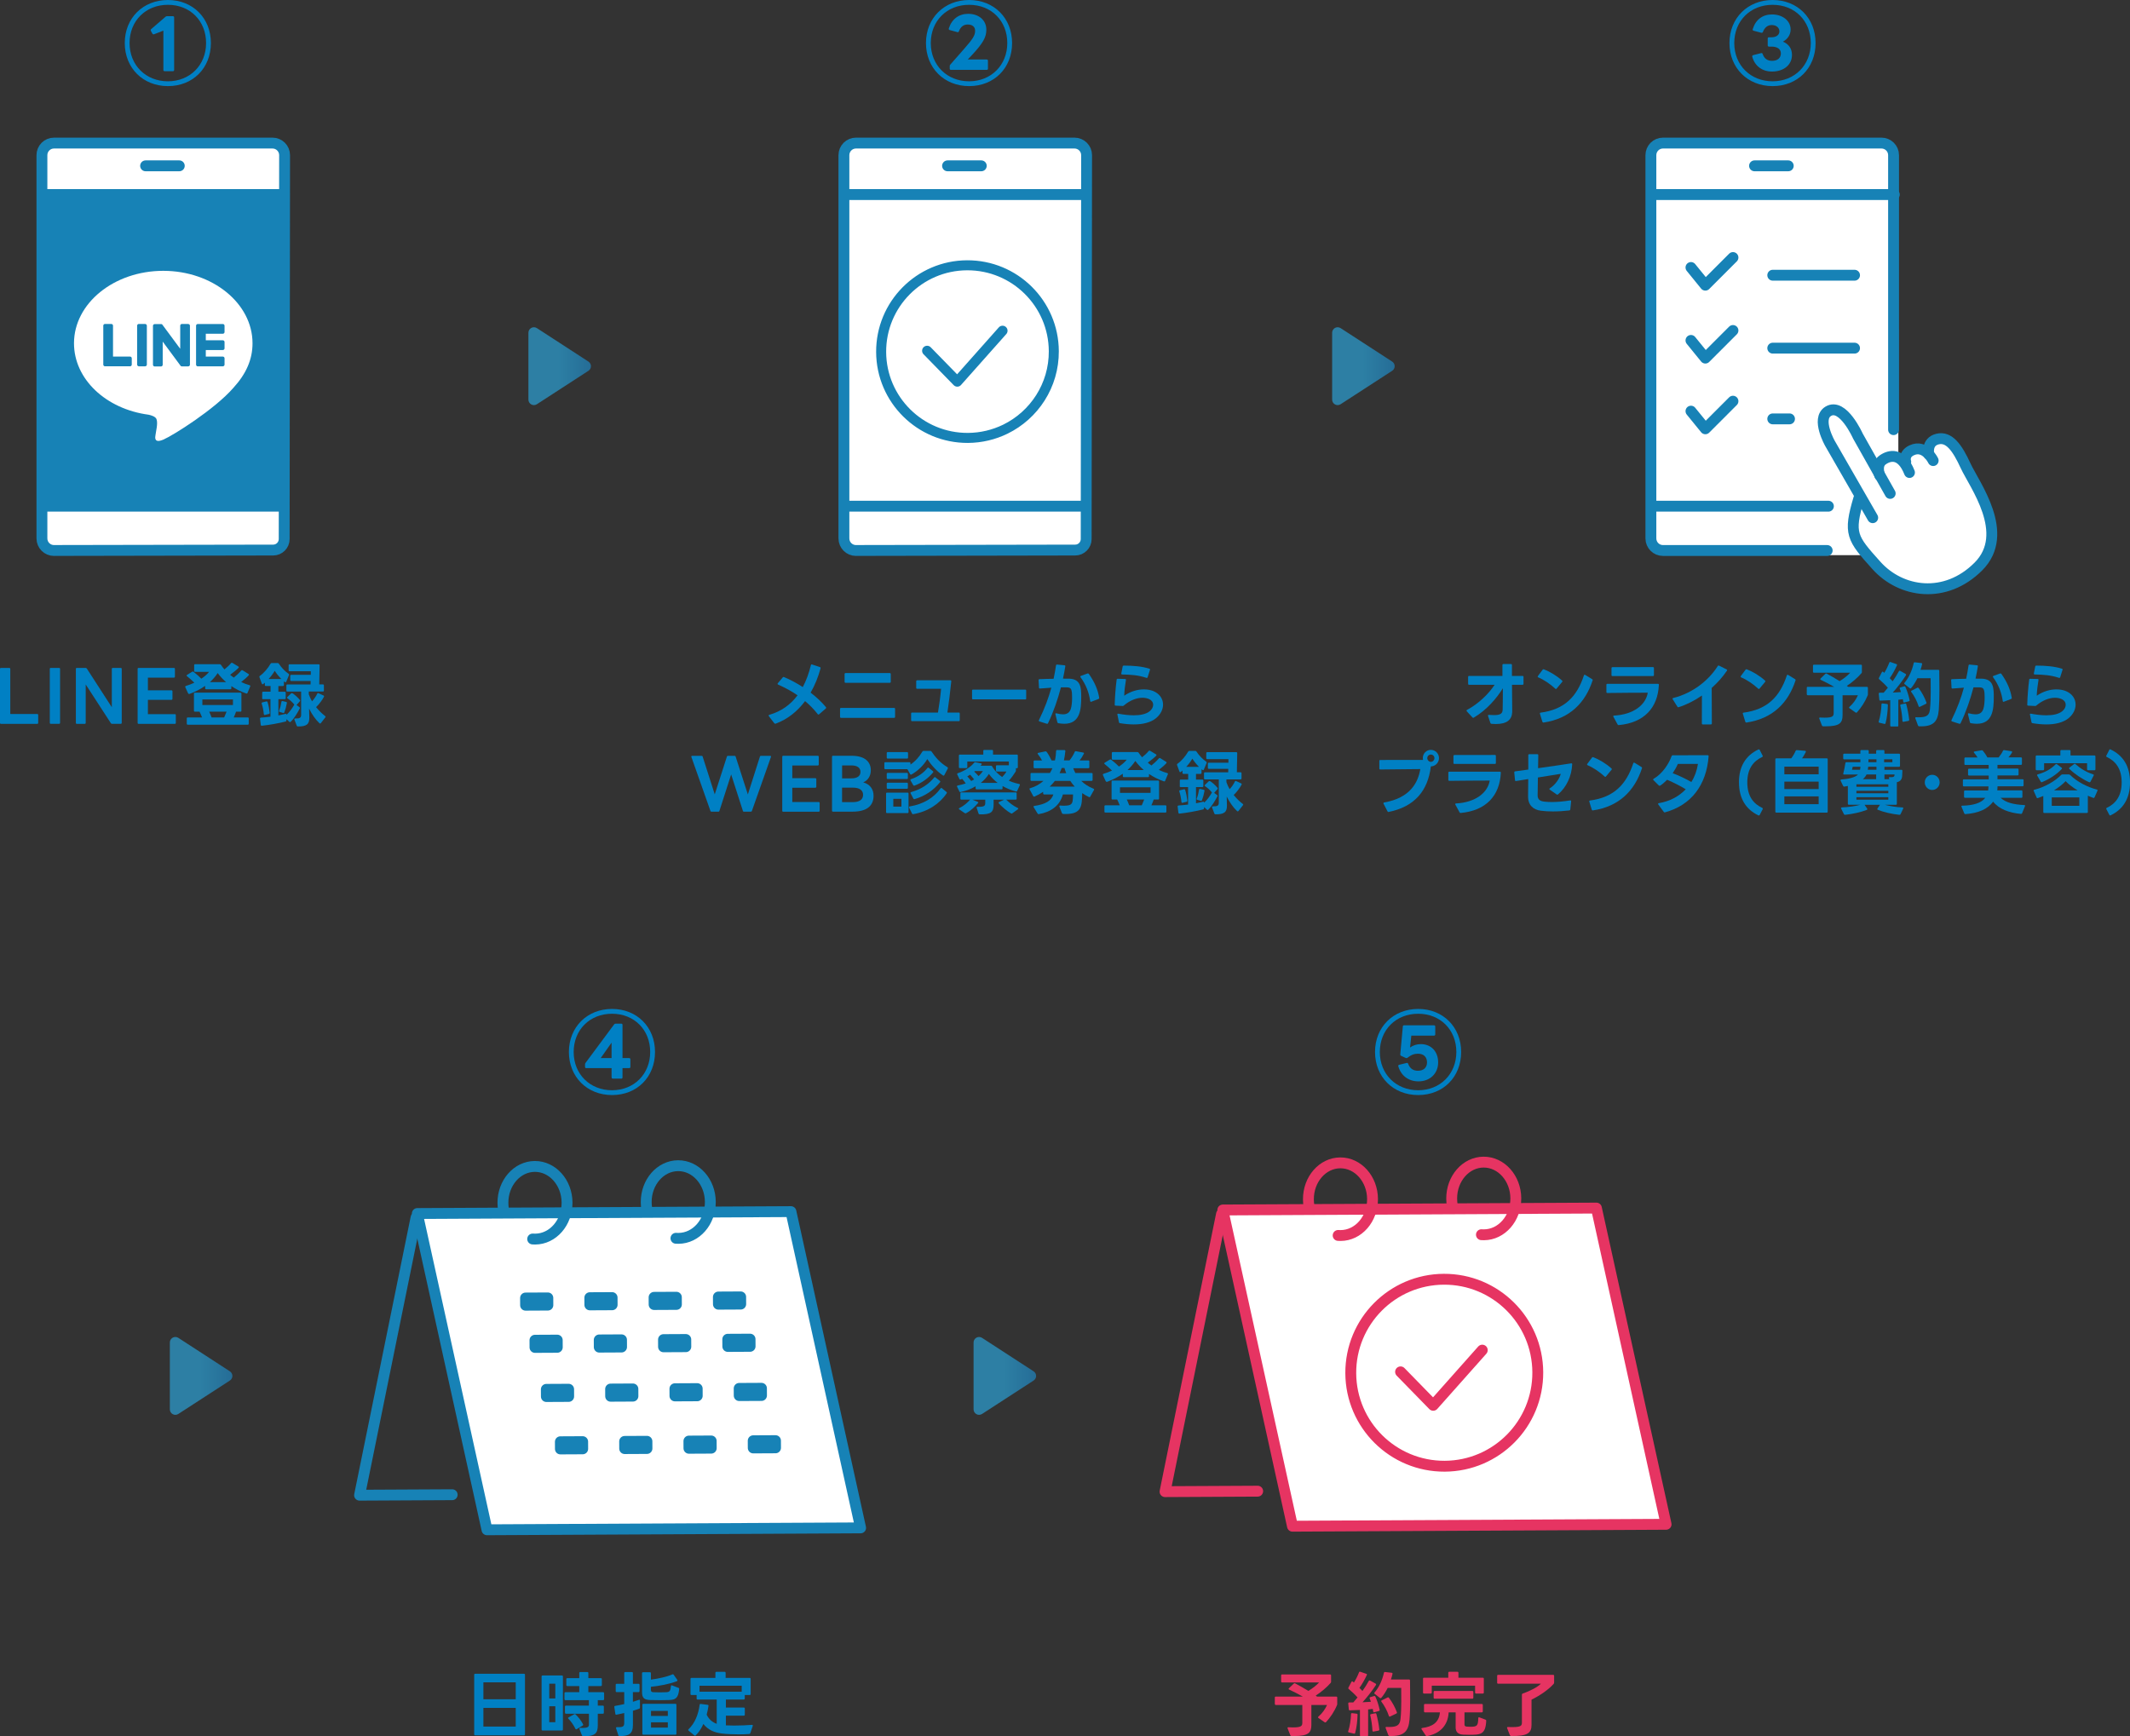 <?xml version="1.0" encoding="UTF-8"?> <svg xmlns="http://www.w3.org/2000/svg" xmlns:xlink="http://www.w3.org/1999/xlink" id="_レイヤー_2" data-name="レイヤー 2" viewBox="0 0 727.1 592.81"><rect x="0" y="0" width="727.1" height="592.81" fill="#333333" stroke="none"/><defs><style> .cls-1 { fill: url(#_新規グラデーションスウォッチ_1-3); } .cls-1, .cls-2, .cls-3, .cls-4 { opacity: .65; } .cls-2 { fill: url(#_新規グラデーションスウォッチ_1-4); } .cls-3 { fill: url(#_新規グラデーションスウォッチ_1-2); } .cls-5 { stroke-width: 3.42px; } .cls-5, .cls-6, .cls-7 { fill: none; } .cls-5, .cls-6, .cls-7, .cls-8, .cls-9 { stroke-linecap: round; stroke-linejoin: round; } .cls-5, .cls-6, .cls-9 { stroke: #1782b6; } .cls-6, .cls-7, .cls-8, .cls-9 { stroke-width: 3.71px; } .cls-4 { fill: url(#_新規グラデーションスウォッチ_1); } .cls-7, .cls-8 { stroke: #e63462; } .cls-10 { fill: #0080c4; } .cls-11 { fill: #e63462; } .cls-8, .cls-12, .cls-9 { fill: #fff; } .cls-13 { fill: #1782b6; } </style><linearGradient id="_新規グラデーションスウォッチ_1" data-name="新規グラデーションスウォッチ 1" x1="358.53" y1="469.79" x2="342.69" y2="469.79" gradientUnits="userSpaceOnUse"><stop offset="0" stop-color="#187fc3"></stop><stop offset="1" stop-color="#29a8e1"></stop></linearGradient><linearGradient id="_新規グラデーションスウォッチ_1-2" data-name="新規グラデーションスウォッチ 1" x1="84.17" x2="68.33" xlink:href="#_新規グラデーションスウォッチ_1"></linearGradient><linearGradient id="_新規グラデーションスウォッチ_1-3" data-name="新規グラデーションスウォッチ 1" x1="480.93" y1="125.03" x2="465.08" y2="125.03" xlink:href="#_新規グラデーションスウォッチ_1"></linearGradient><linearGradient id="_新規グラデーションスウォッチ_1-4" data-name="新規グラデーションスウォッチ 1" x1="206.57" y1="125.03" x2="190.72" y2="125.03" xlink:href="#_新規グラデーションスウォッチ_1"></linearGradient></defs><g id="_レイヤー_1-2" data-name="レイヤー 1"><g><path class="cls-10" d="M42.59,14.7c0-8.54,6.25-14.7,14.73-14.7s14.67,6.16,14.67,14.7-6.13,14.7-14.67,14.7-14.73-6.22-14.73-14.7ZM70.35,14.7c0-7.58-5.45-13.06-13.03-13.06s-13.09,5.48-13.09,13.06,5.57,13.06,13.09,13.06,13.03-5.54,13.03-13.06ZM55.77,23.89v-13.43l-3.19,1.24c-.06.03-.12.03-.19.03-.15,0-.28-.06-.37-.25l-.53-.96c-.03-.09-.06-.16-.06-.25,0-.12.06-.25.19-.34l4.89-4.21c.15-.15.31-.19.53-.19h1.98c.28,0,.43.15.43.43v17.92c0,.28-.15.43-.43.43h-2.82c-.28,0-.43-.15-.43-.43Z"></path><path class="cls-10" d="M194.2,359.19c0-8.54,6.25-14.7,14.73-14.7s14.67,6.16,14.67,14.7-6.13,14.7-14.67,14.7-14.73-6.22-14.73-14.7ZM221.95,359.19c0-7.58-5.45-13.06-13.03-13.06s-13.09,5.48-13.09,13.06,5.57,13.06,13.09,13.06,13.03-5.54,13.03-13.06ZM208.77,367.86v-3.16h-8.63c-.28,0-.43-.15-.43-.43v-.83c0-.22.06-.37.19-.56l9.72-13.09c.12-.19.31-.28.53-.28h1.92c.28,0,.43.15.43.43v11.33h2.26c.28,0,.43.15.43.43v2.57c0,.28-.15.43-.43.43h-2.26v3.16c0,.28-.15.43-.43.43h-2.85c-.28,0-.43-.15-.43-.43ZM208.77,356l-3.71,5.26h3.71v-5.26Z"></path><path class="cls-10" d="M469.38,359.19c0-8.54,6.25-14.7,14.73-14.7s14.67,6.16,14.67,14.7-6.13,14.7-14.67,14.7-14.73-6.22-14.73-14.7ZM497.14,359.19c0-7.58-5.45-13.06-13.03-13.06s-13.09,5.48-13.09,13.06,5.57,13.06,13.09,13.06,13.03-5.54,13.03-13.06ZM477.33,364.08c-.03-.06-.03-.12-.03-.19,0-.15.12-.28.34-.34l2.54-.62c.06,0,.09-.03.12-.03.22,0,.34.12.4.34.62,1.67,1.79,2.35,3.34,2.35,1.92,0,3.09-1.08,3.09-2.85,0-1.86-1.18-2.97-3.09-2.97-1.21,0-2.26.34-3.59,1.39-.09.09-.22.12-.31.12s-.19-.03-.28-.06l-1.55-.71c-.22-.09-.34-.28-.31-.53l.87-9.5c.03-.28.15-.4.43-.4h10.21c.28,0,.43.15.43.43v2.66c0,.28-.15.43-.43.43h-7.74l-.43,4.05c1.05-.74,2.29-1.15,3.68-1.15,3.5,0,5.91,2.51,5.91,6.25s-2.75,6.47-6.71,6.47c-3.31,0-5.94-1.83-6.9-5.17Z"></path><path class="cls-10" d="M316.09,14.7c0-8.54,6.25-14.7,14.73-14.7s14.67,6.16,14.67,14.7-6.13,14.7-14.67,14.7-14.73-6.22-14.73-14.7ZM343.85,14.7c0-7.58-5.45-13.06-13.03-13.06s-13.09,5.48-13.09,13.06,5.57,13.06,13.09,13.06,13.03-5.54,13.03-13.06ZM324.2,23.46v-.9c0-.22.06-.37.22-.53l4.49-5.11c3.22-3.65,3.96-4.83,3.96-6.44,0-1.33-.96-2.11-2.54-2.11-1.33,0-2.38.68-3,2.32-.09.28-.25.34-.53.28l-2.6-.71c-.28-.06-.4-.28-.31-.56,1.02-3.22,3.47-4.98,6.62-4.98,3.65,0,6.19,2.2,6.19,5.41,0,2.51-.99,4.49-5.11,8.88l-1.24,1.3h6.47c.28,0,.43.15.43.43v2.69c0,.28-.15.43-.43.43h-12.19c-.28,0-.43-.15-.43-.43Z"></path><path class="cls-10" d="M590.37,14.7c0-8.54,6.25-14.7,14.73-14.7s14.67,6.16,14.67,14.7-6.13,14.7-14.67,14.7-14.73-6.22-14.73-14.7ZM618.13,14.7c0-7.58-5.45-13.06-13.03-13.06s-13.09,5.48-13.09,13.06,5.57,13.06,13.09,13.06,13.03-5.54,13.03-13.06ZM598.17,19.37c0-.06-.03-.09-.03-.15,0-.22.12-.34.34-.4l2.69-.68c.06,0,.12-.03.19-.03.16,0,.28.09.34.31.5,1.52,1.58,2.35,3.19,2.35,1.89,0,3.03-.96,3.03-2.54,0-1.49-1.24-2.32-3.22-2.32h-.84c-.28,0-.43-.15-.43-.43v-2.32c0-.28.15-.43.43-.43h.84c1.64,0,2.72-.8,2.72-2.01,0-1.27-1.05-2.17-2.6-2.17-1.42,0-2.41.8-3.03,2.35-.09.25-.28.34-.56.28l-2.6-.68c-.28-.06-.4-.28-.31-.56.99-3.25,3.4-5.01,6.56-5.01,3.65,0,6.37,2.17,6.37,5.14,0,1.76-.99,3.28-2.63,4.15,1.92.77,3.09,2.35,3.09,4.52,0,3.4-2.79,5.69-6.84,5.69-3.25,0-5.85-1.86-6.71-5.04Z"></path><path class="cls-4" d="M352.84,468.22l-17.61-11.43c-.58-.37-1.31-.4-1.91-.07-.6.33-.98.96-.98,1.64v22.85c0,.68.38,1.31.98,1.64.28.15.58.23.89.23.35,0,.71-.1,1.02-.3l17.61-11.42c.53-.34.85-.93.85-1.57s-.32-1.22-.85-1.57Z"></path><path class="cls-3" d="M78.48,468.22l-17.61-11.43c-.58-.37-1.31-.4-1.91-.07-.6.33-.98.96-.98,1.64v22.85c0,.68.38,1.31.98,1.64.28.15.58.23.89.23.35,0,.71-.1,1.02-.3l17.61-11.42c.53-.34.85-.93.85-1.57s-.32-1.22-.85-1.57Z"></path><path class="cls-1" d="M475.24,123.46l-17.61-11.43c-.58-.37-1.31-.4-1.91-.07-.6.33-.98.96-.98,1.64v22.85c0,.68.38,1.31.98,1.64.28.15.58.23.89.23.35,0,.71-.1,1.02-.3l17.61-11.42c.53-.34.85-.93.85-1.57s-.32-1.22-.85-1.57Z"></path><path class="cls-2" d="M200.88,123.46l-17.61-11.43c-.58-.37-1.31-.4-1.91-.07-.6.33-.98.96-.98,1.64v22.85c0,.68.38,1.31.98,1.64.28.15.58.23.89.23.35,0,.71-.1,1.02-.3l17.61-11.42c.53-.34.85-.93.85-1.57s-.32-1.22-.85-1.57Z"></path><g><g><polygon class="cls-9" points="293.78 521.67 166.24 522.32 142.46 414.34 269.99 413.69 293.78 521.67"></polygon><polyline class="cls-6" points="142.02 415.74 122.74 510.51 154.36 510.35"></polyline><path class="cls-6" d="M171.91,413.2c-.15-.8-.23-1.63-.23-2.48-.03-6.85,4.84-12.43,10.88-12.46,6.04-.03,10.97,5.5,11.01,12.35.03,6.85-4.84,12.43-10.88,12.46-.29,0-.58-.01-.86-.03"></path><path class="cls-6" d="M220.82,412.95c-.15-.8-.23-1.63-.23-2.48-.03-6.85,4.84-12.43,10.88-12.46,6.04-.03,10.97,5.5,11.01,12.35.03,6.85-4.84,12.43-10.88,12.46-.29,0-.58,0-.86-.03"></path><rect class="cls-6" x="179.42" y="443.16" width="7.61" height="2.46" transform="translate(-2.26 .94) rotate(-.29)"></rect><rect class="cls-6" x="201.36" y="443.05" width="7.61" height="2.46" transform="translate(-2.26 1.05) rotate(-.29)"></rect><rect class="cls-6" x="223.3" y="442.93" width="7.61" height="2.46" transform="translate(-2.26 1.16) rotate(-.29)"></rect><rect class="cls-6" x="245.24" y="442.82" width="7.61" height="2.46" transform="translate(-2.25 1.27) rotate(-.29)"></rect><rect class="cls-6" x="182.63" y="457.58" width="7.61" height="2.46" transform="translate(-2.33 .95) rotate(-.29)"></rect><rect class="cls-6" x="204.57" y="457.47" width="7.61" height="2.46" transform="translate(-2.33 1.07) rotate(-.29)"></rect><rect class="cls-6" x="226.51" y="457.36" width="7.61" height="2.46" transform="translate(-2.33 1.18) rotate(-.29)"></rect><rect class="cls-6" x="248.45" y="457.24" width="7.61" height="2.46" transform="translate(-2.33 1.29) rotate(-.29)"></rect><rect class="cls-6" x="186.52" y="474.35" width="7.61" height="2.46" transform="translate(-2.42 .97) rotate(-.29)"></rect><rect class="cls-6" x="208.46" y="474.24" width="7.61" height="2.46" transform="translate(-2.42 1.09) rotate(-.29)"></rect><rect class="cls-6" x="230.4" y="474.13" width="7.61" height="2.46" transform="translate(-2.41 1.2) rotate(-.29)"></rect><rect class="cls-6" x="252.34" y="474.02" width="7.61" height="2.46" transform="translate(-2.41 1.31) rotate(-.29)"></rect><rect class="cls-6" x="191.31" y="492.24" width="7.61" height="2.46" transform="translate(-2.51 1) rotate(-.29)"></rect><rect class="cls-6" x="213.25" y="492.12" width="7.61" height="2.46" transform="translate(-2.51 1.11) rotate(-.29)"></rect><rect class="cls-6" x="235.19" y="492.01" width="7.61" height="2.46" transform="translate(-2.51 1.22) rotate(-.29)"></rect><rect class="cls-6" x="257.13" y="491.9" width="7.61" height="2.46" transform="translate(-2.5 1.33) rotate(-.29)"></rect></g><g><path class="cls-10" d="M161.87,592.16v-20.33c0-.24.12-.34.34-.34h16.66c.22,0,.34.1.34.34v20.33c0,.22-.12.34-.34.34h-16.66c-.22,0-.34-.12-.34-.34ZM176.05,574.4h-11.04v5.78h11.04v-5.78ZM176.05,583.13h-11.04v6.38h11.04v-6.38Z"></path><path class="cls-10" d="M185.22,572.07h6.6c.22,0,.34.12.34.34v18.1c0,.21-.12.34-.34.34h-6.6c-.22,0-.34-.12-.34-.34v-18.1c0-.22.12-.34.34-.34ZM187.5,574.88v5.04h2.06v-5.04h-2.06ZM187.5,582.58v5.45h2.06v-5.45h-2.06ZM192.85,584.79v-2.09c0-.22.12-.34.34-.34h7.83v-1.87h-7.99c-.22,0-.34-.12-.34-.34v-2.04c0-.22.12-.34.34-.34h4.71v-2.09h-4.08c-.22,0-.34-.12-.34-.34v-2.02c0-.22.12-.34.34-.34h4.08v-1.75c0-.22.12-.34.34-.34h2.42c.22,0,.34.12.34.34v1.75h4.27c.22,0,.34.12.34.34v2.02c0,.22-.12.34-.34.34h-4.27v2.09h5.04c.22,0,.34.12.34.34v2.04c0,.22-.12.34-.34.34h-1.82v1.87h1.73c.22,0,.34.12.34.34v2.09c0,.22-.12.34-.34.34h-1.73v4.01c0,2.64-.91,3.74-4.99,3.67-.19,0-.34-.12-.41-.29l-.86-2.18s-.02-.1-.02-.14c0-.14.12-.24.34-.24,2.57.1,2.93-.29,2.93-1.22v-3.6h-7.83c-.22,0-.34-.12-.34-.34ZM194.03,586.83c-.07-.07-.12-.14-.12-.22,0-.1.07-.17.19-.24l1.94-1.08c.07-.05.12-.05.19-.05.1,0,.17.02.26.12.94.91,1.94,2.18,2.54,3.36.02.07.05.12.05.17,0,.12-.07.22-.19.29l-2.02,1.22c-.07.05-.14.07-.19.07-.12,0-.19-.07-.26-.22-.58-1.18-1.49-2.52-2.4-3.43Z"></path><path class="cls-10" d="M211.45,592.76c-.19,0-.31-.1-.38-.29l-.77-2.38s-.02-.1-.02-.12c0-.17.12-.26.34-.26,2.14.07,2.47-.26,2.47-1.54v-3.29l-2.64.58s-.07.02-.1.02c-.17,0-.26-.12-.29-.29l-.36-2.38v-.07c0-.17.1-.26.29-.29.94-.14,1.99-.38,3.1-.62v-4.08h-2.57c-.22,0-.34-.12-.34-.34v-2.16c0-.22.12-.34.34-.34h2.57v-3.67c0-.22.12-.34.34-.34h2.28c.22,0,.34.12.34.34v3.67h1.92c.22,0,.34.12.34.34v2.16c0,.22-.12.34-.34.34h-1.92v3.31c.74-.22,1.44-.46,2.02-.67.07-.02.12-.05.17-.05.14,0,.22.12.22.31v2.38c0,.19-.07.31-.22.36-.62.24-1.37.48-2.18.72v4.85c0,3.14-1.54,3.84-4.58,3.79ZM222.97,577.78l2.23.05,2.26-.05c1.15-.07,1.42-.43,1.56-2.06.02-.26.19-.36.41-.26l2.18.84c.19.07.26.19.24.41-.31,3.22-1.34,3.67-3.53,3.74l-2.95.05-3.34-.05c-2.14-.07-2.86-.65-2.86-2.74v-6.41c0-.22.12-.34.34-.34h2.35c.22,0,.34.12.34.34v2.18c2.47-.31,5.42-.94,7.32-1.78.07-.02.12-.05.19-.05.1,0,.19.05.26.17l1.22,1.73c.05.07.07.14.07.22,0,.1-.05.19-.19.24-2.57,1.01-6,1.63-8.88,1.92v1.08c0,.5.22.72.77.77ZM219.61,581.74h10.95c.22,0,.34.12.34.34v9.87c0,.22-.12.34-.34.34h-10.95c-.22,0-.34-.12-.34-.34v-9.87c0-.22.12-.34.34-.34ZM222.23,584.16v1.73h5.74v-1.73h-5.74ZM222.23,588.05v1.82h5.74v-1.82h-5.74Z"></path><path class="cls-10" d="M237.8,579.94v-1.2h-1.75c-.22,0-.34-.12-.34-.34v-5.16c0-.22.12-.34.34-.34h8.16v-1.73c0-.22.12-.34.34-.34h2.81c.22,0,.34.12.34.34v1.73h8.21c.22,0,.34.12.34.34v5.16c0,.22-.12.34-.34.34h-1.68v1.2c0,.22-.12.34-.34.34h-6.1v2.74h6.12c.22,0,.34.12.34.34v2.09c0,.21-.12.34-.34.34h-6.12v3.31c.84.05,1.8.07,2.78.07,2.09,0,4.34-.1,6.1-.24h.05c.22,0,.31.17.24.38l-.84,2.45c-.07.19-.17.26-.36.29-1.15.1-2.47.12-3.79.12-1.99,0-4.01-.1-5.57-.29-2.59-.34-4.7-1.22-6.29-3.26-.67,1.49-1.54,2.86-2.62,3.89-.07.07-.14.12-.24.12-.07,0-.14-.02-.22-.1l-1.97-1.63c-.1-.07-.14-.17-.14-.24s.05-.17.12-.24c2.16-2.04,3.36-5.04,3.79-8.35.02-.22.17-.31.38-.29l2.35.31c.22.02.31.14.29.36-.14.94-.34,1.97-.62,3,.79,1.63,1.97,2.59,3.43,3.12v-8.28h-6.53c-.22,0-.34-.12-.34-.34ZM238.79,575.57v2.04h14.4v-2.04h-14.4Z"></path></g></g><g><path class="cls-9" d="M292.21,187.96c-2.28,0-4.13-1.85-4.13-4.13V52.98c0-2.28,1.85-4.13,4.13-4.13h74.58c2.28,0,4.13,1.85,4.13,4.13l-.14,131.07c0,2.07-1.68,3.76-3.76,3.76l-74.8.14Z"></path><line class="cls-6" x1="289.31" y1="66.43" x2="369.18" y2="66.43"></line><line class="cls-6" x1="323.46" y1="56.62" x2="334.97" y2="56.62"></line><line class="cls-6" x1="289.32" y1="172.83" x2="369.76" y2="172.83"></line><g><polyline class="cls-5" points="316.48 119.76 326.78 130.31 342.23 112.92"></polyline><path class="cls-5" d="M343.18,146.54c-3.86,1.88-8.19,2.95-12.77,2.98-16.28.08-29.54-13.04-29.62-29.32-.08-16.28,13.04-29.54,29.32-29.62,16.28-.08,29.54,13.04,29.62,29.32.06,11.69-6.7,21.83-16.55,26.64"></path></g><g><path class="cls-10" d="M264.63,247.09c-.12,0-.21-.05-.31-.14l-1.86-2.42c-.05-.07-.09-.14-.09-.22,0-.1.09-.19.24-.24,4.11-1.2,7.27-3.48,9.64-6.67-2-1.39-4.21-2.57-6.61-3.65-.14-.05-.21-.14-.21-.24,0-.07.02-.14.09-.22l1.67-1.99c.12-.17.26-.19.45-.12,2.02.84,4.23,1.99,6.4,3.41,1.18-2.21,2.09-4.71,2.77-7.49.05-.22.21-.29.4-.22l2.68.89c.21.07.28.21.21.46-.82,3-1.95,5.79-3.39,8.26,1.93,1.49,3.74,3.14,5.22,4.94.07.07.09.17.09.24s-.05.17-.12.24l-2.28,1.97c-.07.05-.14.1-.21.1-.09,0-.19-.05-.26-.14-1.32-1.68-2.75-3.14-4.33-4.46-2.63,3.53-6,6.22-10.06,7.71-.05.02-.09.02-.14.02Z"></path><path class="cls-10" d="M286.76,244.76v-2.71c0-.22.12-.34.33-.34h18.13c.21,0,.33.12.33.34v2.71c0,.22-.12.34-.33.34h-18.13c-.21,0-.33-.12-.33-.34ZM288.64,229.81h15.1c.21,0,.33.12.33.34v2.64c0,.22-.12.34-.33.34h-15.1c-.21,0-.33-.12-.33-.34v-2.64c0-.21.12-.34.33-.34Z"></path><path class="cls-10" d="M327.29,246.23h-15.94c-.21,0-.33-.12-.33-.34v-2.26c0-.22.12-.34.33-.34h8.84c.45-2.71.82-5.43,1.06-8.11h-8.16c-.21,0-.33-.12-.33-.34v-2.23c0-.22.12-.34.33-.34h11.33c.21,0,.33.12.31.36-.38,3.65-.8,7.15-1.32,10.66h3.88c.24,0,.33.12.33.34v2.26c0,.22-.09.34-.33.34Z"></path><path class="cls-10" d="M331.82,238.5v-2.74c0-.19.09-.29.28-.29h17.92c.19,0,.28.1.28.29v2.76c0,.19-.09.29-.28.29l-17.92-.03c-.19,0-.28-.1-.28-.29Z"></path><path class="cls-10" d="M360.94,246.61l-.66-2.74v-.12c0-.17.12-.26.35-.19.85.22,1.6.34,2.23.34,1.36,0,2.21-.55,2.66-1.82.33-.96.45-2.52.45-3.89l-.05-1.51c-.14-1.56-.47-1.94-1.69-1.99h-2.07c-1.06,4.06-2.52,8.35-4.4,12.24-.09.19-.24.24-.42.19l-2.49-.79c-.24-.07-.28-.24-.19-.46,1.97-4.03,3.32-7.68,4.23-11.07-1.22.07-2.56.17-3.86.29h-.05c-.19,0-.31-.1-.31-.31l-.14-2.57c0-.19.12-.31.31-.31,1.46-.07,3.15-.12,4.82-.14.33-1.56.61-3.07.82-4.56.05-.22.16-.31.38-.29l2.49.24c.24.02.33.14.31.31-.21,1.34-.47,2.76-.8,4.25l2.23.02c3.88.17,4,3.12,4,6.22,0,4.22-.35,9.17-5.76,9.17-.63,0-1.32-.07-2.04-.19-.19-.02-.31-.12-.35-.31ZM368.77,231.01c0-.1.07-.19.21-.24l2.26-.82s.09-.02.14-.02c.12,0,.21.05.31.17,1.93,2.71,3.08,5.35,3.53,8.14.02.02.02.05.02.07,0,.17-.09.26-.24.34l-2.45.94s-.09.05-.14.05c-.14,0-.24-.1-.26-.29-.4-2.88-1.46-5.62-3.29-8.11-.05-.07-.09-.14-.09-.21Z"></path><path class="cls-10" d="M381.96,246.56l-.54-2.66c0-.17.14-.26.35-.22,1.65.31,3.5.55,5.27.55,2.19,0,4.23-.38,5.5-1.46.75-.65,1.1-1.42,1.1-2.11,0-1.87-2.16-2.42-3.64-2.42-2,0-4.3.89-6.37,2.64-.12.12-.24.17-.4.17l-2.4-.12c-.21,0-.33-.12-.31-.34.05-2.52.33-6.1.66-8.52.02-.22.14-.31.35-.31l2.54.07c.24,0,.33.14.28.36-.31,1.78-.54,3.79-.59,5.35,2.28-1.56,4.66-2.16,6.7-2.16,1.18,0,2.23.19,3.13.53,2.3.91,3.43,2.74,3.43,4.66,0,1.61-.78,3.26-2.28,4.54-1.9,1.63-4.73,2.23-7.71,2.23-1.58,0-3.2-.17-4.75-.43-.19-.02-.28-.14-.33-.34ZM383.61,227.26c3.03,0,6.23.24,8.75,1.06.19.05.26.22.19.41l-.8,2.52c-.07.19-.24.26-.42.19-2.68-.91-5.27-1.1-8.28-1.15-.21,0-.33-.14-.28-.36l.47-2.38c.02-.22.16-.29.38-.29Z"></path><path class="cls-10" d="M242.52,276.88l-6.51-18.43s-.02-.1-.02-.12c0-.17.12-.26.31-.26h3.22c.19,0,.31.07.35.29l4.12,12.87,4.14-12.87c.05-.22.19-.29.35-.29h2.3c.16,0,.31.07.35.29l4.16,12.89,4.11-12.89c.05-.22.19-.29.35-.29h3.15c.24,0,.38.17.28.38l-6.51,18.43c-.05.19-.21.26-.38.26h-2.35c-.16,0-.31-.07-.35-.29l-4-12.43-4,12.43c-.05.22-.19.29-.35.29h-2.35c-.16,0-.33-.07-.38-.26Z"></path><path class="cls-10" d="M267.03,276.8v-18.41c0-.22.12-.34.33-.34h11.8c.21,0,.33.12.33.34v2.64c0,.19-.12.34-.33.34h-8.7v4.32h7.85c.21,0,.35.14.35.36v2.57c0,.19-.14.34-.35.34h-7.85v4.87h9.01c.21,0,.33.14.33.36v2.62c0,.22-.12.34-.33.34h-12.11c-.21,0-.33-.12-.33-.34Z"></path><path class="cls-10" d="M284.02,276.8v-18.41c0-.22.12-.34.33-.34h6.42c4.47,0,6.49,2.09,6.49,4.92,0,1.87-.89,3.46-2.59,4.15,2.35.65,3.53,2.38,3.53,4.56,0,3.34-2.14,5.45-7.2,5.45h-6.65c-.21,0-.33-.12-.33-.34ZM293.73,263.55c0-1.44-1.13-2.21-3.1-2.21h-3.17v4.42h3.17c1.98,0,3.1-.77,3.1-2.21ZM294.62,271.38c0-1.58-1.22-2.45-3.5-2.45h-3.67v4.95h3.67c2.28,0,3.5-.89,3.5-2.5Z"></path><path class="cls-10" d="M301.88,262.26v-1.68c0-.22.12-.34.33-.34h8.25c.21,0,.33.12.33.34v.48c1.72-1.18,3.06-2.71,4.07-4.44.09-.17.21-.24.4-.24h2.33c.19,0,.31.07.4.22,1.32,1.99,3.06,3.96,5.41,5.33.19.12.23.26.14.46l-1.18,2.26c-.07.12-.14.19-.26.19-.05,0-.12-.03-.19-.07-2.16-1.44-4.04-3.58-5.36-5.59-1.18,1.99-3.1,3.96-5.41,5.26-.07.02-.14.05-.19.05-.12,0-.19-.05-.26-.17l-.94-1.7h-7.55c-.21,0-.33-.12-.33-.34ZM302.8,270.63h7.01c.21,0,.33.12.33.34v6.31c0,.21-.12.34-.33.34h-7.01c-.21,0-.33-.12-.33-.34v-6.31c0-.22.12-.34.33-.34ZM303.03,256.79h6.61c.21,0,.33.12.33.34v1.54c0,.22-.12.34-.33.34h-6.61c-.21,0-.33-.12-.33-.34v-1.54c0-.22.12-.34.33-.34ZM303.03,263.89h6.56c.21,0,.33.12.33.34v1.42c0,.22-.12.34-.33.34h-6.56c-.21,0-.33-.12-.33-.34v-1.42c0-.22.12-.34.33-.34ZM303.03,267.25h6.56c.21,0,.33.12.33.34v1.39c0,.21-.12.34-.33.34h-6.56c-.21,0-.33-.12-.33-.34v-1.39c0-.22.12-.34.33-.34ZM304.94,272.75v2.66h2.77v-2.66h-2.77ZM310.3,275.6c0-.14.09-.24.26-.26,4.75-.79,8.18-2.95,10.51-6.14.07-.12.16-.17.26-.17.07,0,.14.02.21.1l1.55,1.27c.16.12.19.29.09.43-2.38,3.58-6.44,6.29-11.43,7.15h-.09c-.14,0-.24-.05-.31-.19l-1.01-2.02c-.02-.07-.05-.12-.05-.17ZM310.77,266.27c0-.1.07-.19.23-.24,2.56-.84,4.35-2.26,5.57-3.79.09-.1.16-.17.28-.17.05,0,.12.05.19.1l1.41,1.13c.09.1.14.17.14.26,0,.05-.02.12-.07.17-1.62,1.95-3.69,3.53-6.35,4.51-.05.02-.12.02-.16.02-.09,0-.19-.05-.26-.17l-.92-1.61c-.05-.07-.07-.14-.07-.22ZM310.82,270.68c0-.12.07-.19.24-.24,3.39-.94,6.02-2.74,7.83-4.97.07-.1.16-.14.23-.14s.14.02.21.1l1.5,1.18c.09.1.16.17.16.26,0,.05-.05.12-.09.19-2.21,2.76-5.1,4.75-8.68,5.78-.05,0-.09.02-.12.02-.14,0-.24-.07-.31-.19l-.94-1.8c-.05-.07-.05-.12-.05-.19Z"></path><path class="cls-10" d="M327.81,270.47c-.14,0-.23-.07-.31-.24l-.8-1.63s-.02-.12-.02-.17c0-.12.09-.22.26-.24.94-.17,1.86-.41,2.73-.7-.38-.55-.78-1.08-1.22-1.56l-.52.22c-.07,0-.12.02-.16.02-.12,0-.21-.07-.28-.22l-.71-1.51s-.05-.12-.05-.17c0-.12.07-.22.21-.26,2.33-.79,4.4-2.11,5.62-3.62.12-.14.26-.19.42-.14l1.88.38c.16.02.26.12.26.24,0,.05-.02.12-.07.19l-.31.38h3.55c.19,0,.31.07.4.24.85,1.54,2.07,2.71,3.41,3.62.59-.6,1.11-1.22,1.46-1.87h-3.25c-.21,0-.33-.12-.33-.34v-1.46c0-.22.12-.34.33-.34h4.07v-1.27h-14.18v1.9c0,.21-.09.34-.33.34h-2.21c-.21,0-.33-.12-.33-.34v-3.94c0-.21.12-.34.33-.34h8v-1.25c0-.22.12-.34.33-.34h2.66c.21,0,.33.12.33.34v1.25h8.14c.21,0,.33.12.33.34v3.98c0,.22-.12.34-.33.34h-.33v.74c0,.17-.02.26-.09.41-.61.96-1.48,2.23-2.33,3.1,1.22.55,2.45.91,3.53,1.13.24.05.31.22.21.43l-.87,1.92c-.07.19-.21.26-.4.22-1.58-.41-3.15-1.03-4.61-1.87v.79c0,.22-.09.34-.33.34h-8.54c-.21,0-.33-.12-.33-.34v-.7c-1.62.96-3.41,1.61-5.13,1.97-.02.02-.07.02-.09.02ZM327.32,276.13c0-.1.05-.17.19-.24,1.62-.79,2.77-1.87,3.65-2.86h-2.99c-.21,0-.33-.12-.33-.34v-1.8c0-.22.12-.34.33-.34h18.55c.21,0,.33.12.33.34v1.8c0,.22-.12.34-.33.34h-3.25c1.08,1.06,2.49,2.18,3.93,2.83.14.05.21.14.21.24,0,.07-.07.14-.16.22l-1.88,1.37c-.09.05-.16.1-.26.1-.07,0-.12-.02-.19-.07-1.39-.77-3.01-2.18-4.16-3.41-.07-.07-.09-.17-.09-.22,0-.1.07-.19.19-.26l1.69-.79h-3.57v1.63c0,2.54-.78,3.48-4.77,3.38-.19,0-.31-.1-.38-.29l-.66-2.06c0-.17.14-.24.35-.24,2.28.1,2.61-.36,2.61-1.27v-1.15h-4.4l1.79.72c.23.1.31.26.16.41-.99,1.18-2.45,2.64-4.09,3.48-.07.05-.14.05-.19.05-.09,0-.16-.02-.26-.07l-1.88-1.27c-.09-.07-.14-.14-.14-.22ZM331.53,266.67c.35-.17.68-.36.99-.55-.38-.5-.85-1.08-1.36-1.61l-.96.58c.52.53.94,1.08,1.34,1.58ZM334.04,264.99c.61-.55,1.1-1.13,1.5-1.73h-2.75l-.23.19c.56.53,1.06,1.03,1.48,1.54ZM337.57,264.25c-.73,1.18-1.69,2.18-2.77,3.05h5.76c-1.15-.86-2.16-1.9-2.99-3.05Z"></path><path class="cls-10" d="M356.08,270.9v-.55c-.94.65-1.93,1.2-2.94,1.63-.05.02-.12.02-.16.02-.12,0-.21-.05-.28-.19l-1.22-2.26c-.05-.07-.07-.14-.07-.19,0-.12.07-.19.24-.24,1.76-.5,3.29-1.37,4.54-2.5h-4.09c-.21,0-.33-.12-.33-.34v-2.02c0-.22.12-.34.33-.34h6.3c.33-.53.61-1.06.85-1.63h-6.09c-.21,0-.33-.12-.33-.34v-1.97c0-.22.12-.34.33-.34h2.56c-.35-.65-.89-1.49-1.43-2.16-.07-.07-.09-.14-.09-.22,0-.1.09-.19.26-.22l2.4-.5s.07-.02.12-.02c.47,0,1.76,2.66,2,3.12h1.13c.24-1.03.35-2.11.4-3.22,0-.22.12-.34.33-.34l2.52.02c.21,0,.33.14.31.36-.09,1.01-.28,2.19-.49,3.17h1.91c.71-.86,1.34-1.9,1.79-2.93.07-.19.24-.26.42-.21l2.47.46c.24.05.33.19.21.41-.4.82-.94,1.66-1.46,2.28h3.01c.21,0,.33.12.33.34v1.97c0,.22-.12.34-.33.34h-5.17c.19.5.42,1.06.73,1.63h5.55c.21,0,.33.12.33.34v2.02c0,.22-.12.34-.33.34h-3.55c1.04,1.01,2.4,1.97,4.19,2.67.14.05.21.14.21.26,0,.07,0,.12-.05.19l-1.27,2.26c-.09.19-.26.24-.45.14-.82-.41-1.6-.84-2.3-1.34-.09,4.46-.19,7.13-5.67,7.13l-.85-.02c-.19,0-.31-.1-.38-.26l-.89-2.23s-.02-.1-.02-.14c0-.17.12-.26.33-.24.52.05.99.05,1.39.05,2.05,0,2.63-.5,2.82-1.61.09-.55.14-1.51.14-2.23h-3.46c-1.03,3.89-4.21,6.05-8.23,6.72h-.09c-.14,0-.24-.05-.31-.19l-1.34-2.18c-.05-.07-.07-.14-.07-.19,0-.12.09-.22.28-.24,3.79-.55,5.83-1.75,6.51-3.91h-3.13c-.21,0-.33-.12-.33-.34ZM365.34,266.62h-5.24c-.54.7-1.15,1.37-1.79,1.97h8.56c-.56-.62-1.08-1.3-1.53-1.97ZM363.37,262.23h-.96c-.19.55-.45,1.22-.71,1.75h2.26c-.24-.58-.42-1.15-.59-1.75Z"></path><path class="cls-10" d="M377.47,266.77l-.98-2.14s-.02-.12-.02-.17c0-.12.07-.21.24-.26.98-.29,1.97-.67,2.88-1.1-.77-.77-1.66-1.54-2.5-2.21-.1-.07-.14-.17-.14-.24s.05-.17.17-.24l1.73-1.06c.07-.05.14-.07.22-.07.1,0,.17.02.24.1,1.13.89,1.97,1.63,2.67,2.35,1.08-.72,1.99-1.51,2.64-2.33h-4.75c-.22,0-.34-.12-.34-.34v-1.94c0-.22.12-.34.34-.34h8.4c.17,0,.29.07.41.22.34.53.74,1.06,1.18,1.56.79-.6,1.56-1.32,2.26-2.14.1-.1.19-.14.26-.14s.14.02.22.07l2.02,1.22c.1.07.17.14.17.24,0,.36-2.57,2.3-2.98,2.59.38.34.82.67,1.25.96.84-.67,1.73-1.49,2.54-2.42.07-.1.17-.14.26-.14.07,0,.14.02.22.07l1.99,1.25c.12.07.17.17.17.24,0,.38-2.26,2.21-2.66,2.5.91.46,1.87.82,2.88,1.1.22.07.29.22.19.43l-.91,2.18c-.07.21-.22.26-.43.21-1.85-.62-3.55-1.49-5.09-2.52v.74c0,.22-.1.34-.34.34h-8.26c-.22,0-.34-.12-.34-.34v-.82c-1.63,1.15-3.46,2.06-5.35,2.76l-.14.02c-.14,0-.24-.07-.29-.22ZM377.33,274.96h4.9c-.24-.62-.53-1.3-.86-1.97h-1.58c-.24,0-.34-.12-.34-.34v-5.81c0-.22.1-.34.34-.34h15.53c.22,0,.34.12.34.34v5.81c0,.22-.12.34-.34.34h-1.49c-.22.65-.5,1.34-.79,1.97h4.78c.22,0,.34.12.34.34v1.8c0,.22-.12.34-.34.34h-20.47c-.22,0-.34-.12-.34-.34v-1.8c0-.22.12-.34.34-.34ZM392.76,268.81h-10.44v1.9h10.44v-1.9ZM385.46,274.96h4.3c.31-.67.6-1.37.82-1.97h-5.93c.31.65.58,1.34.82,1.97ZM387.55,259.81c-.74,1.15-1.66,2.18-2.66,3.1h5.54c-1.08-.94-2.04-1.97-2.88-3.1Z"></path><path class="cls-10" d="M402.74,268.38v-1.87c0-.22.12-.34.34-.34h2.52v-1.94h-1.61c-.22,0-.34-.12-.34-.34v-.79l-.58.48c-.07.05-.14.07-.19.07-.12,0-.19-.07-.26-.22l-.82-2.23s-.02-.12-.02-.14c0-.12.05-.21.17-.29,1.44-1.01,2.81-2.69,3.65-4.15.1-.17.22-.24.41-.24h2.02c.19,0,.31.07.41.24.84,1.3,1.99,2.52,3.31,3.43.17.12.22.26.14.46l-.94,2.26c-.05.14-.14.19-.24.19-.07,0-.14-.02-.22-.07l-.34-.26v1.27c0,.22-.12.34-.34.34h-1.54v1.94h2.16c.22,0,.34.12.34.34v1.87c0,.22-.12.34-.34.34h-2.16v5.54c.86-.17,1.68-.34,2.42-.53.05-.02.1-.02.12-.02.17,0,.26.12.26.31v.03c1.1-1.06,1.94-2.23,2.64-3.48-.67-.84-1.46-1.56-2.3-2.11-.12-.07-.17-.17-.17-.26,0-.07.02-.14.1-.22l1.25-1.2c.1-.1.17-.12.26-.12.58,0,2.38,1.82,2.76,2.33.05.07.1.14.1.21,0,.1-.05.17-.12.24l-1.13,1.27,1.01.74c.1.07.14.17.14.26,0,.05,0,.12-.05.19-.82,1.56-1.85,3.34-3.1,4.54-.07.07-.14.12-.22.12-.1,0-.17-.05-.24-.12l-.98-.91v.46c0,.19-.1.31-.29.36-2.5.62-5.42,1.15-8.11,1.44h-.05c-.19,0-.29-.12-.31-.31l-.26-2.11v-.05c0-.19.12-.29.31-.31,1.06-.07,2.16-.17,3.26-.31v-5.98h-2.52c-.22,0-.34-.12-.34-.34ZM402.57,270.23s-.02-.1-.02-.14c0-.14.07-.24.24-.26l1.37-.34s.07-.02.12-.02c.14,0,.24.1.29.24.36,1.11.62,2.5.74,3.67v.07c0,.17-.1.26-.26.31l-1.37.34s-.07.02-.12.02c-.14,0-.24-.1-.26-.29-.12-1.22-.36-2.5-.72-3.6ZM407.03,259.02c-.55.94-1.27,1.92-2.09,2.81h4.34c-.89-.89-1.75-1.97-2.26-2.81ZM408.52,272.65c.38-.94.65-2.06.79-3.02.05-.22.19-.31.41-.26l1.2.29c.22.05.29.19.24.43-.19,1.1-.5,2.23-.86,3.14-.07.19-.24.26-.43.19l-1.15-.34c-.22-.07-.29-.22-.19-.43ZM414.91,278.05c-.19,0-.31-.1-.38-.29l-.79-2.09s-.02-.1-.02-.14c0-.14.12-.22.34-.22,1.49.05,1.99-.22,1.99-1.27v-7.92h-4.71c-.22,0-.34-.12-.34-.34v-1.75c0-.22.12-.34.34-.34h7.92l.02-1.18h-6.62c-.22,0-.34-.12-.34-.34v-1.42c0-.22.12-.34.34-.34h6.67v-1.22h-7.22c-.22,0-.34-.12-.34-.34v-1.7c0-.22.12-.34.34-.34h9.89c.22,0,.34.12.34.34l-.12,6.53h1.25c.22,0,.34.12.34.34v1.75c0,.22-.12.34-.34.34h-4.82v.94c.29.84.67,1.66,1.1,2.4.72-.74,1.37-1.73,1.8-2.62.1-.19.24-.24.43-.14l1.68.77c.19.1.26.24.17.43-.62,1.2-1.66,2.57-2.69,3.55.98,1.22,2.06,2.26,3.1,3.05.1.07.14.17.14.24s-.02.14-.1.22l-1.51,1.94c-.07.1-.17.14-.26.14-.07,0-.14-.02-.22-.1-1.27-1.18-2.5-2.9-3.53-4.97l.07,3.05c.05,2.28-.98,3.07-3.91,3.02Z"></path></g></g><g><g><polygon class="cls-8" points="568.74 520.45 441.2 521.1 417.42 413.13 544.95 412.48 568.74 520.45"></polygon><polyline class="cls-7" points="416.98 414.53 397.7 509.3 429.32 509.14"></polyline><path class="cls-7" d="M446.87,411.98c-.15-.8-.23-1.63-.23-2.48-.03-6.85,4.84-12.43,10.88-12.46,6.04-.03,10.97,5.5,11.01,12.35.03,6.85-4.84,12.43-10.88,12.46-.29,0-.58-.01-.86-.03"></path><path class="cls-7" d="M495.78,411.73c-.15-.8-.23-1.63-.23-2.48-.03-6.85,4.84-12.43,10.88-12.46,6.04-.03,10.97,5.5,11.01,12.35.03,6.85-4.84,12.43-10.88,12.46-.29,0-.58,0-.86-.03"></path></g><g><polyline class="cls-7" points="478.1 468.4 489.25 479.82 505.99 460.98"></polyline><path class="cls-7" d="M524.94,468.54c.09,17.63-14.13,31.99-31.76,32.08-17.63.09-31.99-14.13-32.08-31.76-.09-17.63,14.13-31.99,31.76-32.08s31.99,14.13,32.08,31.76Z"></path></g><g><path class="cls-11" d="M435.17,581.79v-2.18c0-.22.12-.34.34-.34h9.22c-1.58-.89-3.34-1.78-4.66-2.38-.12-.05-.19-.14-.19-.24s.05-.17.12-.24l1.66-1.58c.1-.1.17-.12.26-.12.07,0,.12,0,.19.05,1.27.67,2.95,1.61,4.51,2.57,1.44-.86,2.81-1.92,3.67-2.88h-12.62c-.22,0-.34-.12-.34-.34v-2.06c0-.22.12-.34.34-.34h16.37c.22,0,.34.12.34.34v2.14c0,.17-.02.29-.14.41-1.37,1.56-3.34,3.22-5.11,4.34.17.12.34.22.48.34h6.53c.22,0,.34.12.34.34v2.18c0,.14-.02.26-.1.43-.86,2.09-2.28,4.22-3.72,5.76-.07.07-.17.12-.26.12-.07,0-.14-.02-.22-.07l-2.11-1.46c-.1-.07-.14-.14-.14-.24,0-.07.05-.17.14-.24,1.3-1.1,2.35-2.62,2.93-3.96h-5.35v6.79c0,2.62-.94,3.82-5.91,3.82h-.89c-.19,0-.31-.1-.38-.26l-.94-2.38s-.02-.1-.02-.14c0-.14.12-.24.34-.22l1.49.05c3,0,3.22-.58,3.22-1.66v-6h-9.02c-.22,0-.34-.12-.34-.34Z"></path><path class="cls-11" d="M460.23,591.1c.55-1.68.91-3.91.96-5.86,0-.22.14-.34.36-.31l1.56.19c.22.02.31.14.31.34-.05,1.92-.29,4.32-.82,6.22-.05.22-.19.29-.41.24l-1.73-.41c-.22-.05-.31-.19-.24-.41ZM466.71,592.81h-2.14c-.22,0-.34-.12-.34-.34v-8.64c-1.2.07-2.4.12-3.46.14-.22,0-.31-.12-.34-.34l-.19-1.99v-.05c0-.19.14-.31.34-.31h1.37c.5-.55.98-1.13,1.46-1.71-.91-1.03-1.99-2.04-3.02-2.9-.1-.07-.14-.17-.14-.26,0-.07.02-.12.05-.19l1.03-1.97c.07-.12.17-.19.26-.19.12,0,.48.34.58.43.65-1.03,1.32-2.35,1.75-3.5.07-.19.22-.26.43-.19l2.04.7c.22.07.29.21.19.41-.65,1.39-1.58,3.12-2.52,4.39l1.03,1.06c.82-1.15,1.56-2.33,2.16-3.43.07-.12.14-.17.26-.17.05,0,.12.02.19.05l1.87,1.03c.12.07.19.17.19.29,0,.05-.02.12-.07.19-1.3,2.02-3.12,4.3-4.58,5.9,1.06-.05,2.04-.1,2.86-.17l-.41-1.15c-.02-.07-.05-.12-.05-.17,0-.12.1-.22.24-.26l1.32-.38s.1-.02.12-.02c.14,0,.26.07.31.22.62,1.37,1.15,3.02,1.46,4.49,0,.05.02.07.02.12,0,.14-.1.24-.26.29l-1.58.43s-.07.02-.1.02c-.17,0-.26-.12-.29-.29l-.14-.86c-.48.07-1.03.12-1.58.17v8.83c0,.22-.12.34-.34.34ZM467.74,585.68s-.02-.07-.02-.1c0-.17.12-.26.29-.31l1.42-.29s.07-.02.12-.02c.14,0,.24.1.29.26.43,1.54.84,3.65,1.01,5.3v.07c0,.17-.1.26-.29.31l-1.7.31s-.07.03-.1,0c-.17,0-.26-.1-.26-.29-.1-1.78-.36-3.65-.74-5.26ZM471.51,579.7c-.07.1-.17.12-.24.12s-.17-.02-.24-.1l-1.78-1.39c-.1-.07-.12-.14-.12-.22,0-.1.02-.17.1-.24,1.56-1.8,2.64-4.25,3.19-6.7.05-.22.17-.31.38-.29l2.26.26c.22.02.34.17.29.38-.12.6-.34,1.32-.55,1.92h6.19c.22,0,.34.12.34.34l.05,6.58c0,2.3-.05,4.63-.22,6.74-.34,4.13-1.99,5.81-6.86,5.62-.19,0-.31-.12-.38-.29l-.91-2.42s-.02-.1-.02-.14c0-.17.12-.26.31-.24.34.02.65.02.94.02,2.93,0,3.67-.82,3.86-2.9.19-1.92.24-3.86.24-5.81l-.02-4.63h-4.61c-.6,1.2-1.34,2.4-2.18,3.38ZM471.58,581.02c-.05-.07-.1-.14-.1-.22,0-.1.07-.19.19-.24l1.99-.98c.07-.05.14-.05.19-.05.1,0,.19.05.26.14,1.13,1.46,2.11,3.26,2.74,4.97.02.05.02.1.02.14,0,.12-.07.22-.22.29l-2.11,1.01c-.07.02-.12.05-.17.05-.12,0-.22-.1-.26-.24-.55-1.7-1.46-3.43-2.54-4.87Z"></path><path class="cls-11" d="M485.22,590.21c0-.12.1-.19.29-.22,3.34-.41,5.76-1.82,6.02-5.33h-5.09c-.22,0-.34-.12-.34-.34v-2.18c0-.22.12-.34.34-.34h19.39c.22,0,.34.12.34.34v2.18c0,.22-.12.34-.34.34h-5.91v4.15c0,.48.29.7.82.72.34.02.74.05,1.18.05,2.35,0,2.62-.36,2.71-2.95,0-.24.14-.36.38-.26l2.09.79c.19.07.26.22.24.41-.24,4.73-1.97,4.75-5.9,4.75l-1.97-.05c-1.82-.1-2.57-.98-2.57-2.5v-5.11h-2.38c-.26,4.58-3.02,7.25-7.37,8.11-.02.02-.07.02-.1.02-.14,0-.24-.07-.34-.19l-1.44-2.18c-.05-.07-.07-.14-.07-.22ZM485.77,577.9v-4.73c0-.24.1-.34.34-.34h8.28v-1.68c0-.22.12-.34.34-.34h2.78c.22,0,.34.12.34.34v1.68h8.33c.22,0,.34.1.34.34v4.73c0,.22-.12.34-.34.34h-2.3c-.22,0-.34-.12-.34-.34v-2.35h-14.79v2.35c0,.22-.12.34-.34.34h-2.3c-.24,0-.34-.12-.34-.34ZM489.73,577.35h12.87c.22,0,.34.12.34.34v1.97c0,.22-.12.34-.34.34h-12.87c-.22,0-.34-.12-.34-.34v-1.97c0-.21.12-.34.34-.34Z"></path><path class="cls-11" d="M515.41,592.45l-.94-2.42-.02-.14c0-.14.12-.24.36-.22l1.54.02c2.93,0,3.17-.55,3.17-1.58v-9.51c0-.19.1-.31.29-.38,2.74-.94,5.18-2.28,6.17-3.34h-14.57c-.22,0-.34-.12-.34-.34v-2.35c0-.22.12-.34.34-.34h18.77c.22,0,.34.12.34.34v2.28c0,.17-.05.29-.14.43-1.68,1.92-4.54,3.94-7.58,5.42v8.59c0,2.71-1.2,3.91-6.96,3.82-.22,0-.34-.1-.41-.29Z"></path></g></g><g><path class="cls-12" d="M668.47,154.01c-1.15-3.06-6.5-4.4-8.03-4.4s-2.15,5.16-2.15,5.16l-5.67-1.42-3.19,4.25-1.41-.3v-45.15h-59.44v77.4h48.84c8.88,16.21,31.49,8.79,31.49,8.79,6.76-2.1,10.83-13.76,10.64-18.73-.19-4.97-9.94-22.55-11.08-25.61Z"></path><path class="cls-9" d="M623.73,187.96h-56.05c-2.28,0-4.13-1.85-4.13-4.13V52.98c0-2.28,1.85-4.13,4.13-4.13h74.58c2.28,0,4.13,1.85,4.13,4.13v93.72"></path><polyline class="cls-6" points="577.23 91.33 582.14 97.37 591.57 87.93"></polyline><line class="cls-6" x1="605.15" y1="93.97" x2="633.07" y2="93.97"></line><polyline class="cls-6" points="577.23 116.23 582.14 122.27 591.57 112.84"></polyline><line class="cls-6" x1="605.15" y1="118.87" x2="633.07" y2="118.87"></line><polyline class="cls-6" points="577.23 140.38 582.14 146.41 591.57 136.98"></polyline><line class="cls-6" x1="605.15" y1="143.02" x2="610.87" y2="143.02"></line><line class="cls-6" x1="564.78" y1="66.43" x2="646.65" y2="66.43"></line><line class="cls-6" x1="598.93" y1="56.62" x2="610.44" y2="56.62"></line><path class="cls-6" d="M639.27,176.76l-14.59-25.37s-4.77-8.37-.62-10.94c5.01-3.11,10.16,8.44,10.16,8.44l11.02,19.58"></path><path class="cls-6" d="M641.66,162.33s-1.43-3.58,1-5.29c2.43-1.72,6.44-2.58,9.16,4.29"></path><path class="cls-6" d="M650.55,157.7s-.93-2.55,2.01-3.94c4.64-2.19,7.35,3.5,7.35,3.5"></path><path class="cls-6" d="M658.42,155.16s-.96-4.29,2.97-5.25c3.94-.96,6.73,2.89,9.62,9.18,2.89,6.3,15.61,23.06,4.33,34.34-11.28,11.28-26.4,9-34.8-.36-8.4-9.36-9.6-10.8-6-22.92"></path><line class="cls-6" x1="564.79" y1="172.83" x2="624.15" y2="172.83"></line><g><path class="cls-10" d="M510.67,247.21c-.49,0-.99-.02-1.53-.07-.19,0-.31-.1-.38-.29l-.8-2.4s-.02-.1-.02-.14c0-.17.12-.24.33-.22.68.05,1.27.07,1.79.07,2.09,0,2.85-.53,2.89-1.85.05-2.11.07-4.97.07-7.32-2.07,3.38-5.5,7.42-9.92,10.03-.07.05-.14.07-.21.07-.09,0-.16-.05-.26-.14l-1.93-2.09c-.07-.1-.09-.17-.09-.24,0-.1.05-.17.19-.24,3.97-2.14,7.38-5.47,9.41-8.57h-8.72c-.21,0-.33-.12-.33-.34v-2.35c0-.22.12-.34.33-.34h11.38v-3.72c0-.21.12-.34.33-.34h2.59c.21,0,.33.12.33.34v3.72h3.62c.21,0,.33.12.33.34v2.35c0,.22-.12.34-.33.34h-3.6l.05,6,.02,2.42v.91c-.12,2.64-1.86,4.06-5.53,4.06Z"></path><path class="cls-10" d="M524.98,230.84l1.62-2.19c.12-.14.26-.19.42-.12,2,.77,4.44,2.21,6.21,3.84.09.07.14.17.14.24s-.05.17-.12.24l-1.88,2.26c-.09.1-.16.14-.26.14-.07,0-.14-.05-.21-.12-1.65-1.54-3.9-3.07-5.78-3.84-.14-.05-.21-.14-.21-.24,0-.07.02-.14.07-.21ZM526.51,246.44l-.87-2.86c0-.14.09-.24.28-.26,8.14-1.06,12.39-5.47,14.77-12.72.05-.14.14-.22.24-.22.07,0,.14.02.19.05l2.38,1.46c.16.12.23.24.16.41-2.49,7.63-7.74,13.06-16.74,14.4h-.09c-.14,0-.26-.1-.31-.26Z"></path><path class="cls-10" d="M552.17,247.33l-1.41-2.59c-.05-.07-.07-.14-.07-.19,0-.12.12-.22.28-.22,6.72-.36,10.84-3.7,11.52-7.82-4.23,0-9.26.05-13.8.1-.21,0-.33-.12-.33-.34v-2.45c0-.22.12-.34.33-.34h17.26c.21,0,.33.12.33.31-.35,7.92-5.08,12.99-13.69,13.78h-.09c-.14,0-.24-.07-.33-.24ZM550.43,227.79l13.83-.02c.21,0,.33.12.33.34v2.38c0,.24-.12.34-.33.34h-13.83c-.21,0-.33-.1-.33-.34v-2.35c0-.22.12-.34.33-.34Z"></path><path class="cls-10" d="M584.03,247.35h-2.75c-.21,0-.33-.12-.33-.34l.02-9.53c-2.54,1.75-5.24,3.12-7.95,3.98-.05.02-.09.02-.14.02-.12,0-.21-.05-.28-.19l-1.6-2.54c-.05-.07-.07-.14-.07-.19,0-.12.09-.22.26-.24,6.77-1.71,12.16-6.1,15.19-10.92.12-.17.26-.21.45-.12l2.56,1.27c.12.07.19.14.19.26,0,.05-.02.12-.07.19-1.46,2.14-3.22,4.13-5.2,5.88l.05,12.12c0,.22-.12.34-.33.34Z"></path><path class="cls-10" d="M594.25,230.84l1.62-2.19c.12-.14.26-.19.42-.12,2,.77,4.44,2.21,6.21,3.84.09.07.14.17.14.24s-.05.17-.12.24l-1.88,2.26c-.09.1-.16.14-.26.14-.07,0-.14-.05-.21-.12-1.65-1.54-3.9-3.07-5.78-3.84-.14-.05-.21-.14-.21-.24,0-.07.02-.14.07-.21ZM595.78,246.44l-.87-2.86c0-.14.09-.24.28-.26,8.14-1.06,12.39-5.47,14.77-12.72.05-.14.14-.22.24-.22.07,0,.14.02.19.05l2.38,1.46c.16.12.23.24.16.41-2.49,7.63-7.74,13.06-16.74,14.4h-.09c-.14,0-.26-.1-.31-.26Z"></path><path class="cls-10" d="M616.76,237.03v-2.18c0-.22.12-.34.33-.34h9.03c-1.55-.89-3.27-1.78-4.56-2.38-.12-.05-.19-.14-.19-.24s.05-.17.12-.24l1.62-1.58c.09-.1.16-.12.26-.12.07,0,.12,0,.19.05,1.25.67,2.89,1.61,4.42,2.57,1.41-.86,2.75-1.92,3.6-2.88h-12.37c-.21,0-.33-.12-.33-.34v-2.06c0-.22.12-.34.33-.34h16.04c.21,0,.33.12.33.34v2.14c0,.17-.02.29-.14.41-1.34,1.56-3.27,3.22-5.01,4.34.16.12.33.22.47.34h6.4c.21,0,.33.12.33.34v2.18c0,.14-.02.26-.09.43-.85,2.09-2.23,4.22-3.65,5.76-.07.07-.16.12-.26.12-.07,0-.14-.02-.21-.07l-2.07-1.46c-.09-.07-.14-.14-.14-.24,0-.07.05-.17.14-.24,1.27-1.1,2.3-2.62,2.87-3.96h-5.24v6.79c0,2.62-.92,3.82-5.78,3.82h-.87c-.19,0-.31-.1-.38-.26l-.92-2.38s-.02-.1-.02-.14c0-.14.12-.24.33-.22l1.46.05c2.94,0,3.15-.58,3.15-1.66v-6h-8.84c-.21,0-.33-.12-.33-.34Z"></path><path class="cls-10" d="M641.32,246.35c.54-1.68.89-3.91.94-5.86,0-.22.14-.34.35-.31l1.53.19c.21.02.31.14.31.34-.05,1.92-.28,4.32-.8,6.22-.05.22-.19.29-.4.24l-1.69-.41c-.21-.05-.31-.19-.23-.41ZM647.67,248.05h-2.09c-.21,0-.33-.12-.33-.34v-8.64c-1.18.07-2.35.12-3.39.14-.21,0-.31-.12-.33-.34l-.19-1.99v-.05c0-.19.14-.31.33-.31h1.34c.49-.55.96-1.13,1.43-1.7-.89-1.03-1.95-2.04-2.96-2.9-.09-.07-.14-.17-.14-.26,0-.07.02-.12.05-.19l1.01-1.97c.07-.12.17-.19.26-.19.12,0,.47.34.56.43.63-1.03,1.29-2.35,1.72-3.5.07-.19.21-.26.42-.19l2,.7c.21.07.28.22.19.41-.63,1.39-1.55,3.12-2.47,4.39l1.01,1.06c.8-1.15,1.53-2.33,2.12-3.43.07-.12.14-.17.26-.17.05,0,.12.02.19.05l1.83,1.03c.12.07.19.17.19.29,0,.05-.02.12-.07.19-1.27,2.02-3.06,4.3-4.49,5.9,1.03-.05,2-.1,2.8-.17l-.4-1.15c-.02-.07-.05-.12-.05-.17,0-.12.09-.22.24-.26l1.29-.38s.09-.02.12-.02c.14,0,.26.07.31.22.61,1.37,1.13,3.02,1.43,4.49,0,.05.02.07.02.12,0,.14-.09.24-.26.29l-1.55.43s-.07.02-.09.02c-.16,0-.26-.12-.28-.29l-.14-.86c-.47.07-1.01.12-1.55.17v8.83c0,.22-.12.34-.33.34ZM648.68,240.92s-.02-.07-.02-.1c0-.17.12-.26.28-.31l1.39-.29s.07-.02.12-.02c.14,0,.24.1.28.26.42,1.54.82,3.65.99,5.3v.07c0,.17-.09.26-.28.31l-1.67.31s-.07.02-.09,0c-.16,0-.26-.1-.26-.29-.09-1.78-.35-3.65-.73-5.26ZM652.37,234.95c-.07.1-.16.12-.23.12s-.17-.02-.24-.1l-1.74-1.39c-.09-.07-.12-.14-.12-.22,0-.1.02-.17.09-.24,1.53-1.8,2.59-4.25,3.13-6.7.05-.22.17-.31.38-.29l2.21.26c.21.02.33.17.28.38-.12.6-.33,1.32-.54,1.92h6.07c.21,0,.33.12.33.34l.05,6.58c0,2.3-.05,4.63-.21,6.75-.33,4.13-1.95,5.81-6.73,5.62-.19,0-.31-.12-.38-.29l-.89-2.42s-.02-.1-.02-.14c0-.17.12-.26.31-.24.33.02.63.02.92.02,2.87,0,3.6-.82,3.79-2.9.19-1.92.24-3.86.24-5.81l-.02-4.63h-4.52c-.59,1.2-1.32,2.4-2.14,3.38ZM652.44,236.27c-.05-.07-.09-.14-.09-.22,0-.1.07-.19.19-.24l1.95-.98c.07-.05.14-.05.19-.05.09,0,.19.05.26.14,1.11,1.46,2.07,3.26,2.68,4.97.02.05.02.1.02.14,0,.12-.07.22-.21.29l-2.07,1.01c-.07.02-.12.05-.16.05-.12,0-.21-.1-.26-.24-.54-1.71-1.43-3.43-2.49-4.87Z"></path><path class="cls-10" d="M672.45,246.61l-.66-2.74v-.12c0-.17.12-.26.35-.19.85.22,1.6.34,2.23.34,1.36,0,2.21-.55,2.66-1.82.33-.96.45-2.52.45-3.89l-.05-1.51c-.14-1.56-.47-1.94-1.69-1.99h-2.07c-1.06,4.06-2.52,8.35-4.4,12.24-.09.19-.24.24-.42.19l-2.49-.79c-.23-.07-.28-.24-.19-.46,1.97-4.03,3.32-7.68,4.23-11.07-1.22.07-2.56.17-3.86.29h-.05c-.19,0-.31-.1-.31-.31l-.14-2.57c0-.19.12-.31.31-.31,1.46-.07,3.15-.12,4.82-.14.33-1.56.61-3.07.82-4.56.05-.22.17-.31.38-.29l2.49.24c.23.02.33.14.31.31-.21,1.34-.47,2.76-.8,4.25l2.23.02c3.88.17,4,3.12,4,6.22,0,4.22-.35,9.17-5.76,9.17-.64,0-1.32-.07-2.05-.19-.19-.02-.31-.12-.35-.31ZM680.28,231.01c0-.1.07-.19.21-.24l2.26-.82s.09-.02.14-.02c.12,0,.21.05.31.17,1.93,2.71,3.08,5.35,3.53,8.14.02.02.02.05.02.07,0,.17-.09.26-.24.34l-2.45.94s-.09.05-.14.05c-.14,0-.24-.1-.26-.29-.4-2.88-1.46-5.62-3.29-8.11-.05-.07-.09-.14-.09-.21Z"></path><path class="cls-10" d="M693.47,246.56l-.54-2.66c0-.17.14-.26.35-.22,1.65.31,3.5.55,5.27.55,2.19,0,4.23-.38,5.5-1.46.75-.65,1.1-1.42,1.1-2.11,0-1.87-2.16-2.42-3.64-2.42-2,0-4.3.89-6.37,2.64-.12.12-.24.17-.4.17l-2.4-.12c-.21,0-.33-.12-.31-.34.05-2.52.33-6.1.66-8.52.02-.22.14-.31.35-.31l2.54.07c.23,0,.33.14.28.36-.31,1.78-.54,3.79-.59,5.35,2.28-1.56,4.66-2.16,6.7-2.16,1.18,0,2.23.19,3.13.53,2.3.91,3.43,2.74,3.43,4.66,0,1.61-.78,3.26-2.28,4.54-1.9,1.63-4.73,2.23-7.71,2.23-1.58,0-3.2-.17-4.75-.43-.19-.02-.28-.14-.33-.34ZM695.12,227.26c3.03,0,6.23.24,8.75,1.06.19.05.26.22.19.41l-.8,2.52c-.07.19-.24.26-.42.19-2.68-.91-5.27-1.1-8.28-1.15-.21,0-.33-.14-.28-.36l.47-2.38c.02-.22.16-.29.38-.29Z"></path><path class="cls-10" d="M473.65,277.04l-1.36-2.62c-.02-.07-.05-.12-.05-.17,0-.14.09-.24.28-.26,8.91-1.56,11.55-6.82,12.32-11.4-4.3.05-9.69.12-13.68.14-.21,0-.31-.12-.31-.34v-2.57c0-.22.09-.34.33-.34l14.58-.02c-.05-.19-.07-.41-.07-.62,0-1.56,1.22-2.81,2.75-2.81s2.78,1.27,2.78,2.81-1.25,2.83-2.78,2.83c-.99,8.28-5.5,13.75-14.37,15.55l-.09.02h-.02c-.14,0-.24-.07-.31-.22ZM488.44,260.12c.68,0,1.22-.58,1.22-1.27s-.54-1.22-1.22-1.22-1.22.55-1.22,1.22.56,1.27,1.22,1.27Z"></path><path class="cls-10" d="M498.22,277.33l-1.41-2.59c-.05-.07-.07-.14-.07-.19,0-.12.12-.22.28-.22,6.72-.36,10.84-3.7,11.52-7.82-4.23,0-9.26.05-13.8.1-.21,0-.33-.12-.33-.34v-2.45c0-.22.12-.34.33-.34h17.26c.21,0,.33.12.33.31-.35,7.92-5.08,12.99-13.69,13.78h-.09c-.14,0-.24-.07-.33-.24ZM496.48,257.79l13.83-.02c.21,0,.33.12.33.34v2.38c0,.24-.12.34-.33.34h-13.83c-.21,0-.33-.1-.33-.34v-2.35c0-.22.12-.34.33-.34Z"></path><path class="cls-10" d="M521.63,271.98c0-1.37.05-3.62.05-5.98l-4.16.67h-.07c-.17,0-.28-.1-.28-.29l-.26-2.62v-.05c0-.19.09-.31.28-.34l4.51-.62v-4.9c0-.22.12-.34.33-.34h2.75c.24,0,.33.12.33.34l-.07,4.44c5.22-.74,9.59-1.37,11.31-1.66h.07c.17,0,.28.12.26.34-.14,3.94-1.95,7.87-4.84,10.27-.09.05-.17.1-.24.1s-.16-.05-.24-.1l-2.3-1.61c-.09-.07-.17-.14-.17-.24,0-.07.07-.17.19-.24,1.95-1.27,3.29-3.36,3.71-4.94l-7.81,1.25c-.05,2.59-.09,4.66-.09,6.1,0,1.2.56,1.99,2.4,2.16.78.07,1.6.12,2.45.12,1.88,0,3.95-.19,6.23-.55h.09c.19,0,.28.12.26.34l-.28,2.74c-.02.19-.14.31-.35.34-1.76.21-3.69.34-5.53.34-1.5,0-2.92-.07-4.14-.24-2.7-.34-4.4-1.97-4.4-4.82Z"></path><path class="cls-10" d="M541.83,260.84l1.62-2.19c.12-.14.26-.19.42-.12,2,.77,4.44,2.21,6.21,3.84.09.07.14.17.14.24s-.05.17-.12.24l-1.88,2.26c-.09.1-.16.14-.26.14-.07,0-.14-.05-.21-.12-1.65-1.54-3.9-3.07-5.78-3.84-.14-.05-.21-.14-.21-.24,0-.07.02-.14.07-.21ZM543.36,276.44l-.87-2.86c0-.14.09-.24.28-.26,8.14-1.06,12.39-5.47,14.77-12.72.05-.14.14-.22.24-.22.07,0,.14.02.19.05l2.38,1.46c.16.12.23.24.16.41-2.49,7.63-7.74,13.06-16.74,14.4h-.09c-.14,0-.26-.1-.31-.26Z"></path><path class="cls-10" d="M568.26,277.38c-.12,0-.21-.05-.31-.17l-1.88-2.54c-.05-.07-.07-.14-.07-.22,0-.1.09-.19.26-.22,3.71-.62,6.87-2.3,9.19-4.75-1.88-1.15-4.09-2.26-6.35-3.24-.35.36-2.14,2.06-2.59,2.06-.07,0-.17-.05-.26-.12l-1.81-1.8c-.07-.07-.12-.14-.12-.22,0-.1.07-.19.19-.26,3.13-1.82,5.27-5.33,6.11-7.73.07-.19.19-.29.38-.29l11.95-.02c.21,0,.33.12.31.36-.75,9.82-5.9,16.68-14.86,19.13-.05.02-.09.02-.14.02ZM577.36,267.01c1.15-1.82,1.9-3.91,2.26-6.19h-6.87c-.42,1.03-1.04,2.11-1.76,3.17,2.19.84,4.44,1.9,6.37,3.02Z"></path><path class="cls-10" d="M593.61,267.13c0-5.59,2.42-9.22,6.63-11.23.07-.02.12-.05.19-.05.09,0,.19.07.26.19l1.01,1.97s.05.12.05.17c0,.12-.07.22-.21.29-2.82,1.32-5.08,3.79-5.08,8.67s2.26,7.37,5.08,8.69c.19.1.26.26.17.46l-1.01,1.94c-.09.19-.26.26-.45.17-4.21-2.02-6.63-5.69-6.63-11.26Z"></path><path class="cls-10" d="M606.03,277.12v-17.86c0-.22.12-.34.33-.34h5.1c.64-.82,1.13-1.7,1.51-2.57.07-.17.19-.24.4-.24l2.82.24c.24.02.33.19.24.41-.38.77-.82,1.54-1.27,2.16h8.42c.21,0,.33.12.33.34v17.86c0,.21-.12.34-.33.34h-17.21c-.21,0-.33-.12-.33-.34ZM620.82,261.75h-11.71v2.62h11.71v-2.62ZM620.82,266.87h-11.71v2.54h11.71v-2.54ZM620.82,271.91h-11.71v2.66h11.71v-2.66Z"></path><path class="cls-10" d="M630.79,274.43v-6.07c-.4.1-.8.17-1.22.22h-.05c-.16,0-.26-.1-.35-.24l-.85-1.78c-.02-.07-.05-.12-.05-.19,0-.12.09-.19.28-.22,2.26-.17,4.7-.65,5.71-1.7h-4.75c-.24,0-.35-.12-.28-.36.31-1.2.54-2.4.71-3.53.02-.22.14-.31.35-.31h4.77v-.98h-5.53c-.21,0-.33-.12-.33-.34v-1.25c0-.22.12-.34.33-.34h5.53v-.91c0-.22.12-.34.33-.34h2.19c.21,0,.33.12.33.34v.91h2.54v-.91c0-.22.12-.34.33-.34h2.16c.21,0,.33.12.33.34v.91h4.99c.21,0,.33.12.33.34v3.79c0,.22-.12.34-.33.34h-4.99v1.03h5.81c.21,0,.33.12.33.34,0,.53-.05,1.29-.09,1.87-.12,1.2-.71,1.78-1.81,2.02v7.37c0,.22-.12.34-.33.34h-3.79c1.76.46,3.88.82,6.02.91.26,0,.38.17.26.41l-.89,1.87c-.07.17-.21.26-.4.24-2.56-.26-5.36-.91-7.36-1.71-.14-.05-.19-.14-.19-.24,0-.07.02-.14.07-.21l.85-1.27h-5.27l.89,1.3c.05.07.07.14.07.19,0,.12-.07.19-.21.26-2,.79-4.94,1.42-7.38,1.68h-.07c-.14,0-.24-.07-.33-.22l-.94-1.9c-.02-.07-.05-.12-.05-.17,0-.14.12-.24.31-.24,2.23-.1,4.56-.41,6.28-.91h-3.93c-.21,0-.33-.12-.33-.34ZM635.1,261.8h-2.66c-.07.38-.17.77-.24,1.03h2.75c.07-.31.09-.65.14-1.03ZM633.71,267.78v.86h10.89v-.86h-10.89ZM633.71,270.01v.84h10.89v-.84h-10.89ZM633.71,272.19v.86h10.89v-.86h-10.89ZM635.89,266.05h4.56v-1.61h-3.29c-.26.58-.71,1.13-1.27,1.61ZM637.59,262.83h2.96v-1.03h-2.82c-.02.38-.09.72-.14,1.03ZM637.82,259.26v.31l-.02.67h2.75v-.98h-2.73ZM643.16,259.26v.98h2.82v-.98h-2.82ZM644.78,265.57c0-.14.12-.24.33-.22,1.15.05,1.48-.1,1.58-.53.02-.1.02-.24.02-.38h-3.43v1.61h1.72l-.17-.31c-.05-.07-.05-.12-.05-.17Z"></path><path class="cls-10" d="M657.04,267.13c0-1.44,1.13-2.59,2.54-2.59s2.54,1.15,2.54,2.59-1.15,2.59-2.54,2.59-2.54-1.15-2.54-2.59Z"></path><path class="cls-10" d="M670.45,272.1v-1.87c0-.22.12-.34.33-.34h7.9c.07-.43.09-.91.12-1.39h-8.42c-.21,0-.33-.12-.33-.34v-1.73c0-.22.12-.34.33-.34h8.49v-1.3h-6.72c-.21,0-.33-.12-.33-.34v-1.66c0-.21.12-.34.33-.34h6.72l-.02-1.27h-7.95c-.21,0-.33-.12-.33-.34v-1.87c0-.22.12-.34.33-.34h4.16c-.33-.53-.73-1.1-1.18-1.61-.07-.07-.12-.17-.12-.22,0-.12.09-.19.26-.22l2.42-.41h.12c.12,0,.21.02.31.14.56.67,1.13,1.49,1.53,2.3h3.86c.61-.74,1.15-1.56,1.48-2.28.09-.19.21-.24.4-.22l2.49.38c.16.02.24.12.24.24,0,.36-1.01,1.58-1.27,1.87h4.28c.21,0,.33.12.33.34v1.87c0,.22-.12.34-.33.34h-8.02v1.27h6.87c.21,0,.33.12.33.34v1.66c0,.22-.12.34-.33.34h-6.87v1.3h8.58c.21,0,.33.12.33.34v1.73c0,.22-.12.34-.33.34h-8.56c0,.48-.05.96-.09,1.39h8.25c.21,0,.33.12.33.34v1.87c0,.22-.12.34-.33.34h-7.1c1.74,1.63,4.47,2.3,8.07,2.47.26,0,.33.14.24.38l-.99,2.4c-.07.19-.21.26-.4.24-4.02-.36-7.52-1.66-9.48-4.18-1.88,2.54-4.96,3.91-9.45,4.25h-.07c-.14,0-.26-.07-.33-.24l-.94-2.26c-.02-.07-.05-.12-.05-.17,0-.14.12-.21.31-.21,3.64-.07,6.54-.89,7.83-2.69h-6.89c-.21,0-.33-.12-.33-.34Z"></path><path class="cls-10" d="M694.18,269.91c0-.14.09-.24.26-.26,3.5-.89,6.89-2.79,9.17-5.06.12-.12.24-.17.4-.17h2.21c.19,0,.28.05.42.17,2.38,2.33,5.95,4.18,9.15,4.99.21.05.28.22.19.43l-.99,2.23c-.09.19-.24.26-.42.19-.61-.21-1.22-.48-1.86-.74v5.54c0,.24-.12.34-.33.34h-14.55c-.24,0-.33-.1-.33-.34v-5.45c-.63.26-1.25.5-1.86.72-.05.02-.09.02-.14.02-.14,0-.24-.07-.28-.22l-.99-2.26s-.05-.1-.05-.14ZM695.24,257.94h8.09v-1.51c0-.22.12-.34.33-.34h2.8c.21,0,.33.12.33.34v1.51h8.18c.21,0,.33.12.33.34v4.37c0,.22-.12.34-.33.34h-2.19c-.21,0-.33-.12-.33-.34v-2.06h-14.67v2.06c0,.22-.12.34-.33.34h-2.21c-.21,0-.33-.12-.33-.34v-4.37c0-.22.12-.34.33-.34ZM695.36,264.66c0-.12.09-.22.23-.26,2.61-.72,4.51-1.8,6.11-3.43.07-.07.14-.12.24-.12.07,0,.14.02.21.07l1.58,1.18c.12.07.17.14.17.24,0,.07-.05.14-.12.24-1.79,1.92-4.33,3.5-6.7,4.46-.07.02-.12.05-.16.05-.12,0-.21-.07-.28-.19l-1.2-2.06s-.07-.12-.07-.17ZM709.8,272.27h-9.41v2.86h9.41v-2.86ZM705.12,266.72c-1.03,1.08-2.4,2.16-3.97,3.14h8.07c-1.6-.96-3.06-2.04-4.09-3.14ZM713.16,267.08c-2.42-1.08-4.92-2.79-6.75-4.54-.09-.07-.12-.14-.12-.22,0-.1.05-.17.14-.24l1.6-1.22c.07-.05.14-.1.21-.1.09,0,.17.05.24.12,1.6,1.46,3.64,2.74,6.02,3.5.24.05.31.22.19.43l-1.08,2.09c-.12.19-.26.24-.45.17Z"></path><path class="cls-10" d="M718.97,276.11c0-.12.07-.22.21-.29,2.82-1.32,5.08-3.82,5.08-8.69s-2.26-7.34-5.08-8.67c-.19-.1-.26-.26-.16-.46l1.01-1.97c.09-.19.26-.24.45-.14,4.21,2.02,6.63,5.64,6.63,11.23s-2.42,9.24-6.63,11.26c-.05.02-.12.05-.16.05-.12,0-.21-.07-.28-.22l-1.01-1.94s-.05-.12-.05-.17Z"></path></g></g><g><path class="cls-9" d="M18.44,187.96c-2.28,0-4.13-1.85-4.13-4.13V52.98c0-2.28,1.85-4.13,4.13-4.13h74.58c2.28,0,4.13,1.85,4.13,4.13l-.14,131.07c0,2.07-1.68,3.76-3.76,3.76l-74.8.14Z"></path><line class="cls-6" x1="15.55" y1="66.43" x2="95.41" y2="66.43"></line><line class="cls-6" x1="49.7" y1="56.62" x2="61.2" y2="56.62"></line><line class="cls-6" x1="15.56" y1="172.83" x2="95.99" y2="172.83"></line><rect class="cls-13" x="14.32" y="66.43" width="82.83" height="106.4"></rect><g><path class="cls-10" d="M0,246.8v-18.41c0-.22.12-.34.34-.34h2.83c.19,0,.34.12.34.34v15.39h9.19c.22,0,.34.14.34.34v2.69c0,.22-.12.34-.34.34H.34c-.22,0-.34-.12-.34-.34Z"></path><path class="cls-10" d="M17,246.8v-18.41c0-.22.12-.34.34-.34h2.83c.19,0,.34.12.34.34v18.41c0,.22-.14.34-.34.34h-2.83c-.22,0-.34-.12-.34-.34Z"></path><path class="cls-10" d="M25.9,246.8v-18.41c0-.22.12-.34.34-.34h2.98c.19,0,.31.07.43.24l8.52,13.18v-13.08c0-.22.12-.34.34-.34h2.71c.19,0,.34.12.34.34v18.41c0,.22-.14.34-.34.34h-2.98c-.19,0-.31-.07-.41-.24l-8.57-13.2v13.11c0,.22-.12.34-.34.34h-2.69c-.22,0-.34-.12-.34-.34Z"></path><path class="cls-10" d="M46.98,246.8v-18.41c0-.22.12-.34.34-.34h12.05c.22,0,.34.12.34.34v2.64c0,.19-.12.34-.34.34h-8.88v4.32h8.02c.22,0,.36.14.36.36v2.57c0,.19-.14.34-.36.34h-8.02v4.87h9.19c.22,0,.34.14.34.36v2.62c0,.22-.12.34-.34.34h-12.36c-.22,0-.34-.12-.34-.34Z"></path><path class="cls-10" d="M64.23,236.77l-.98-2.14s-.02-.12-.02-.17c0-.12.07-.21.24-.26.98-.29,1.97-.67,2.88-1.1-.77-.77-1.66-1.54-2.5-2.21-.1-.07-.14-.17-.14-.24s.05-.17.17-.24l1.73-1.06c.07-.05.14-.07.22-.07.1,0,.17.02.24.1,1.13.89,1.97,1.63,2.66,2.35,1.08-.72,1.99-1.51,2.64-2.33h-4.75c-.22,0-.34-.12-.34-.34v-1.94c0-.22.12-.34.34-.34h8.4c.17,0,.29.07.41.22.34.53.74,1.06,1.18,1.56.79-.6,1.56-1.32,2.26-2.14.1-.1.19-.14.26-.14s.14.02.22.07l2.02,1.22c.1.07.17.14.17.24,0,.36-2.57,2.3-2.98,2.59.38.34.82.67,1.25.96.84-.67,1.73-1.49,2.54-2.42.07-.1.17-.14.26-.14.07,0,.14.02.22.07l1.99,1.25c.12.07.17.17.17.24,0,.38-2.26,2.21-2.66,2.5.91.46,1.87.82,2.88,1.1.22.07.29.22.19.43l-.91,2.18c-.07.21-.22.26-.43.21-1.85-.62-3.55-1.49-5.09-2.52v.74c0,.22-.1.34-.34.34h-8.26c-.22,0-.34-.12-.34-.34v-.82c-1.63,1.15-3.46,2.06-5.35,2.76l-.14.02c-.14,0-.24-.07-.29-.22ZM64.08,244.96h4.9c-.24-.62-.53-1.3-.86-1.97h-1.58c-.24,0-.34-.12-.34-.34v-5.81c0-.22.1-.34.34-.34h15.53c.22,0,.34.12.34.34v5.81c0,.22-.12.34-.34.34h-1.49c-.22.65-.5,1.34-.79,1.97h4.78c.22,0,.34.12.34.34v1.8c0,.22-.12.34-.34.34h-20.47c-.22,0-.34-.12-.34-.34v-1.8c0-.22.12-.34.34-.34ZM79.52,238.81h-10.44v1.9h10.44v-1.9ZM72.22,244.96h4.3c.31-.67.6-1.37.82-1.97h-5.93c.31.65.58,1.34.82,1.97ZM74.31,229.81c-.74,1.15-1.66,2.18-2.66,3.1h5.54c-1.08-.94-2.04-1.97-2.88-3.1Z"></path><path class="cls-10" d="M89.5,238.38v-1.87c0-.22.12-.34.34-.34h2.52v-1.94h-1.61c-.22,0-.34-.12-.34-.34v-.79l-.58.48c-.07.05-.14.07-.19.07-.12,0-.19-.07-.26-.22l-.82-2.23s-.02-.12-.02-.14c0-.12.05-.21.17-.29,1.44-1.01,2.81-2.69,3.65-4.15.1-.17.22-.24.41-.24h2.02c.19,0,.31.07.41.24.84,1.3,1.99,2.52,3.31,3.43.17.12.22.26.14.46l-.94,2.26c-.05.14-.14.19-.24.19-.07,0-.14-.02-.22-.07l-.34-.26v1.27c0,.22-.12.34-.34.34h-1.54v1.94h2.16c.22,0,.34.12.34.34v1.87c0,.22-.12.34-.34.34h-2.16v5.54c.86-.17,1.68-.34,2.42-.53.05-.02.1-.02.12-.02.17,0,.26.12.26.31v.03c1.1-1.06,1.94-2.23,2.64-3.48-.67-.84-1.46-1.56-2.3-2.11-.12-.07-.17-.17-.17-.26,0-.07.02-.14.1-.22l1.25-1.2c.1-.1.17-.12.26-.12.58,0,2.38,1.82,2.76,2.33.05.07.1.14.1.21,0,.1-.05.17-.12.24l-1.13,1.27,1.01.74c.1.07.14.17.14.26,0,.05,0,.12-.05.19-.82,1.56-1.85,3.34-3.1,4.54-.07.07-.14.12-.22.12-.1,0-.17-.05-.24-.12l-.98-.91v.46c0,.19-.1.31-.29.36-2.5.62-5.42,1.15-8.11,1.44h-.05c-.19,0-.29-.12-.31-.31l-.26-2.11v-.05c0-.19.12-.29.31-.31,1.06-.07,2.16-.17,3.26-.31v-5.98h-2.52c-.22,0-.34-.12-.34-.34ZM89.33,240.23s-.02-.1-.02-.14c0-.14.07-.24.24-.26l1.37-.34s.07-.02.12-.02c.14,0,.24.1.29.24.36,1.11.62,2.5.74,3.67v.07c0,.17-.1.26-.26.31l-1.37.34s-.07.02-.12.02c-.14,0-.24-.1-.26-.29-.12-1.22-.36-2.5-.72-3.6ZM93.79,229.02c-.55.94-1.27,1.92-2.09,2.81h4.34c-.89-.89-1.75-1.97-2.26-2.81ZM95.28,242.65c.38-.94.65-2.06.79-3.02.05-.22.19-.31.41-.26l1.2.29c.22.05.29.19.24.43-.19,1.1-.5,2.23-.86,3.14-.07.19-.24.26-.43.19l-1.15-.34c-.22-.07-.29-.22-.19-.43ZM101.66,248.05c-.19,0-.31-.1-.38-.29l-.79-2.09s-.02-.1-.02-.14c0-.14.12-.22.34-.22,1.49.05,1.99-.22,1.99-1.27v-7.92h-4.7c-.22,0-.34-.12-.34-.34v-1.75c0-.22.12-.34.34-.34h7.92l.02-1.18h-6.62c-.22,0-.34-.12-.34-.34v-1.42c0-.22.12-.34.34-.34h6.67v-1.22h-7.22c-.22,0-.34-.12-.34-.34v-1.7c0-.22.12-.34.34-.34h9.89c.22,0,.34.12.34.34l-.12,6.53h1.25c.22,0,.34.12.34.34v1.75c0,.22-.12.34-.34.34h-4.82v.94c.29.84.67,1.66,1.1,2.4.72-.74,1.37-1.73,1.8-2.62.1-.19.24-.24.43-.14l1.68.77c.19.1.26.24.17.43-.62,1.2-1.66,2.57-2.69,3.55.98,1.22,2.06,2.26,3.1,3.05.1.07.14.17.14.24s-.02.14-.1.22l-1.51,1.94c-.07.1-.17.14-.26.14-.07,0-.14-.02-.22-.1-1.27-1.18-2.5-2.9-3.53-4.97l.07,3.05c.05,2.28-.98,3.07-3.91,3.02Z"></path></g><g><path class="cls-12" d="M86.2,117.2c0-13.63-13.67-24.73-30.47-24.73s-30.47,11.09-30.47,24.73c0,12.22,10.84,22.46,25.48,24.4.99.21,2.34.65,2.68,1.5.31.77.2,1.98.1,2.76,0,0-.36,2.15-.43,2.61-.13.77-.61,3.01,2.64,1.64,3.25-1.37,17.55-10.33,23.94-17.69h0c4.42-4.84,6.53-9.76,6.53-15.21Z"></path><g><path class="cls-13" d="M76.07,125.07c.32,0,.58-.26.58-.58v-2.16c0-.32-.26-.58-.58-.58h-5.82v-2.24h5.82c.32,0,.58-.26.58-.58v-2.16c0-.32-.26-.58-.58-.58h-5.82v-2.24h5.82c.32,0,.58-.26.58-.58v-2.16c0-.32-.26-.58-.58-.58h-8.56c-.32,0-.58.26-.58.58h0v13.29h0c0,.33.26.59.58.59h8.56Z"></path><path class="cls-13" d="M44.4,125.07c.32,0,.58-.26.58-.58v-2.16c0-.32-.26-.58-.58-.58h-5.82v-10.56c0-.32-.26-.58-.58-.58h-2.16c-.32,0-.58.26-.58.58v13.29h0c0,.33.26.59.58.59h8.56Z"></path><rect class="cls-13" x="46.81" y="110.61" width="3.32" height="14.46" rx=".58" ry=".58"></rect><path class="cls-13" d="M64.26,110.61h-2.16c-.32,0-.58.26-.58.58v7.9l-6.08-8.22s-.03-.04-.05-.06c0,0,0,0,0,0-.01-.01-.02-.02-.04-.04,0,0,0,0-.01,0-.01,0-.02-.02-.03-.03,0,0-.01,0-.02-.01,0,0-.02-.01-.03-.02,0,0-.01,0-.02-.01-.01,0-.02-.01-.03-.02,0,0-.01,0-.02,0-.01,0-.02-.01-.03-.01,0,0-.01,0-.02,0-.01,0-.02,0-.04-.01,0,0-.01,0-.02,0-.01,0-.02,0-.03,0,0,0-.02,0-.02,0-.01,0-.02,0-.03,0-.01,0-.02,0-.03,0,0,0-.01,0-.02,0h-2.15c-.32,0-.58.26-.58.58v13.3c0,.32.26.58.58.58h2.16c.32,0,.58-.26.58-.58v-7.9l6.09,8.23c.04.06.09.11.15.15,0,0,0,0,0,0,.01,0,.02.02.04.02,0,0,.01,0,.02,0,0,0,.02,0,.03.01,0,0,.02,0,.03.01,0,0,.01,0,.02,0,.01,0,.03,0,.04.01,0,0,0,0,0,0,.05.01.1.02.15.02h2.15c.32,0,.58-.26.58-.58v-13.3c0-.32-.26-.58-.58-.58Z"></path></g></g></g></g></g></svg> 
